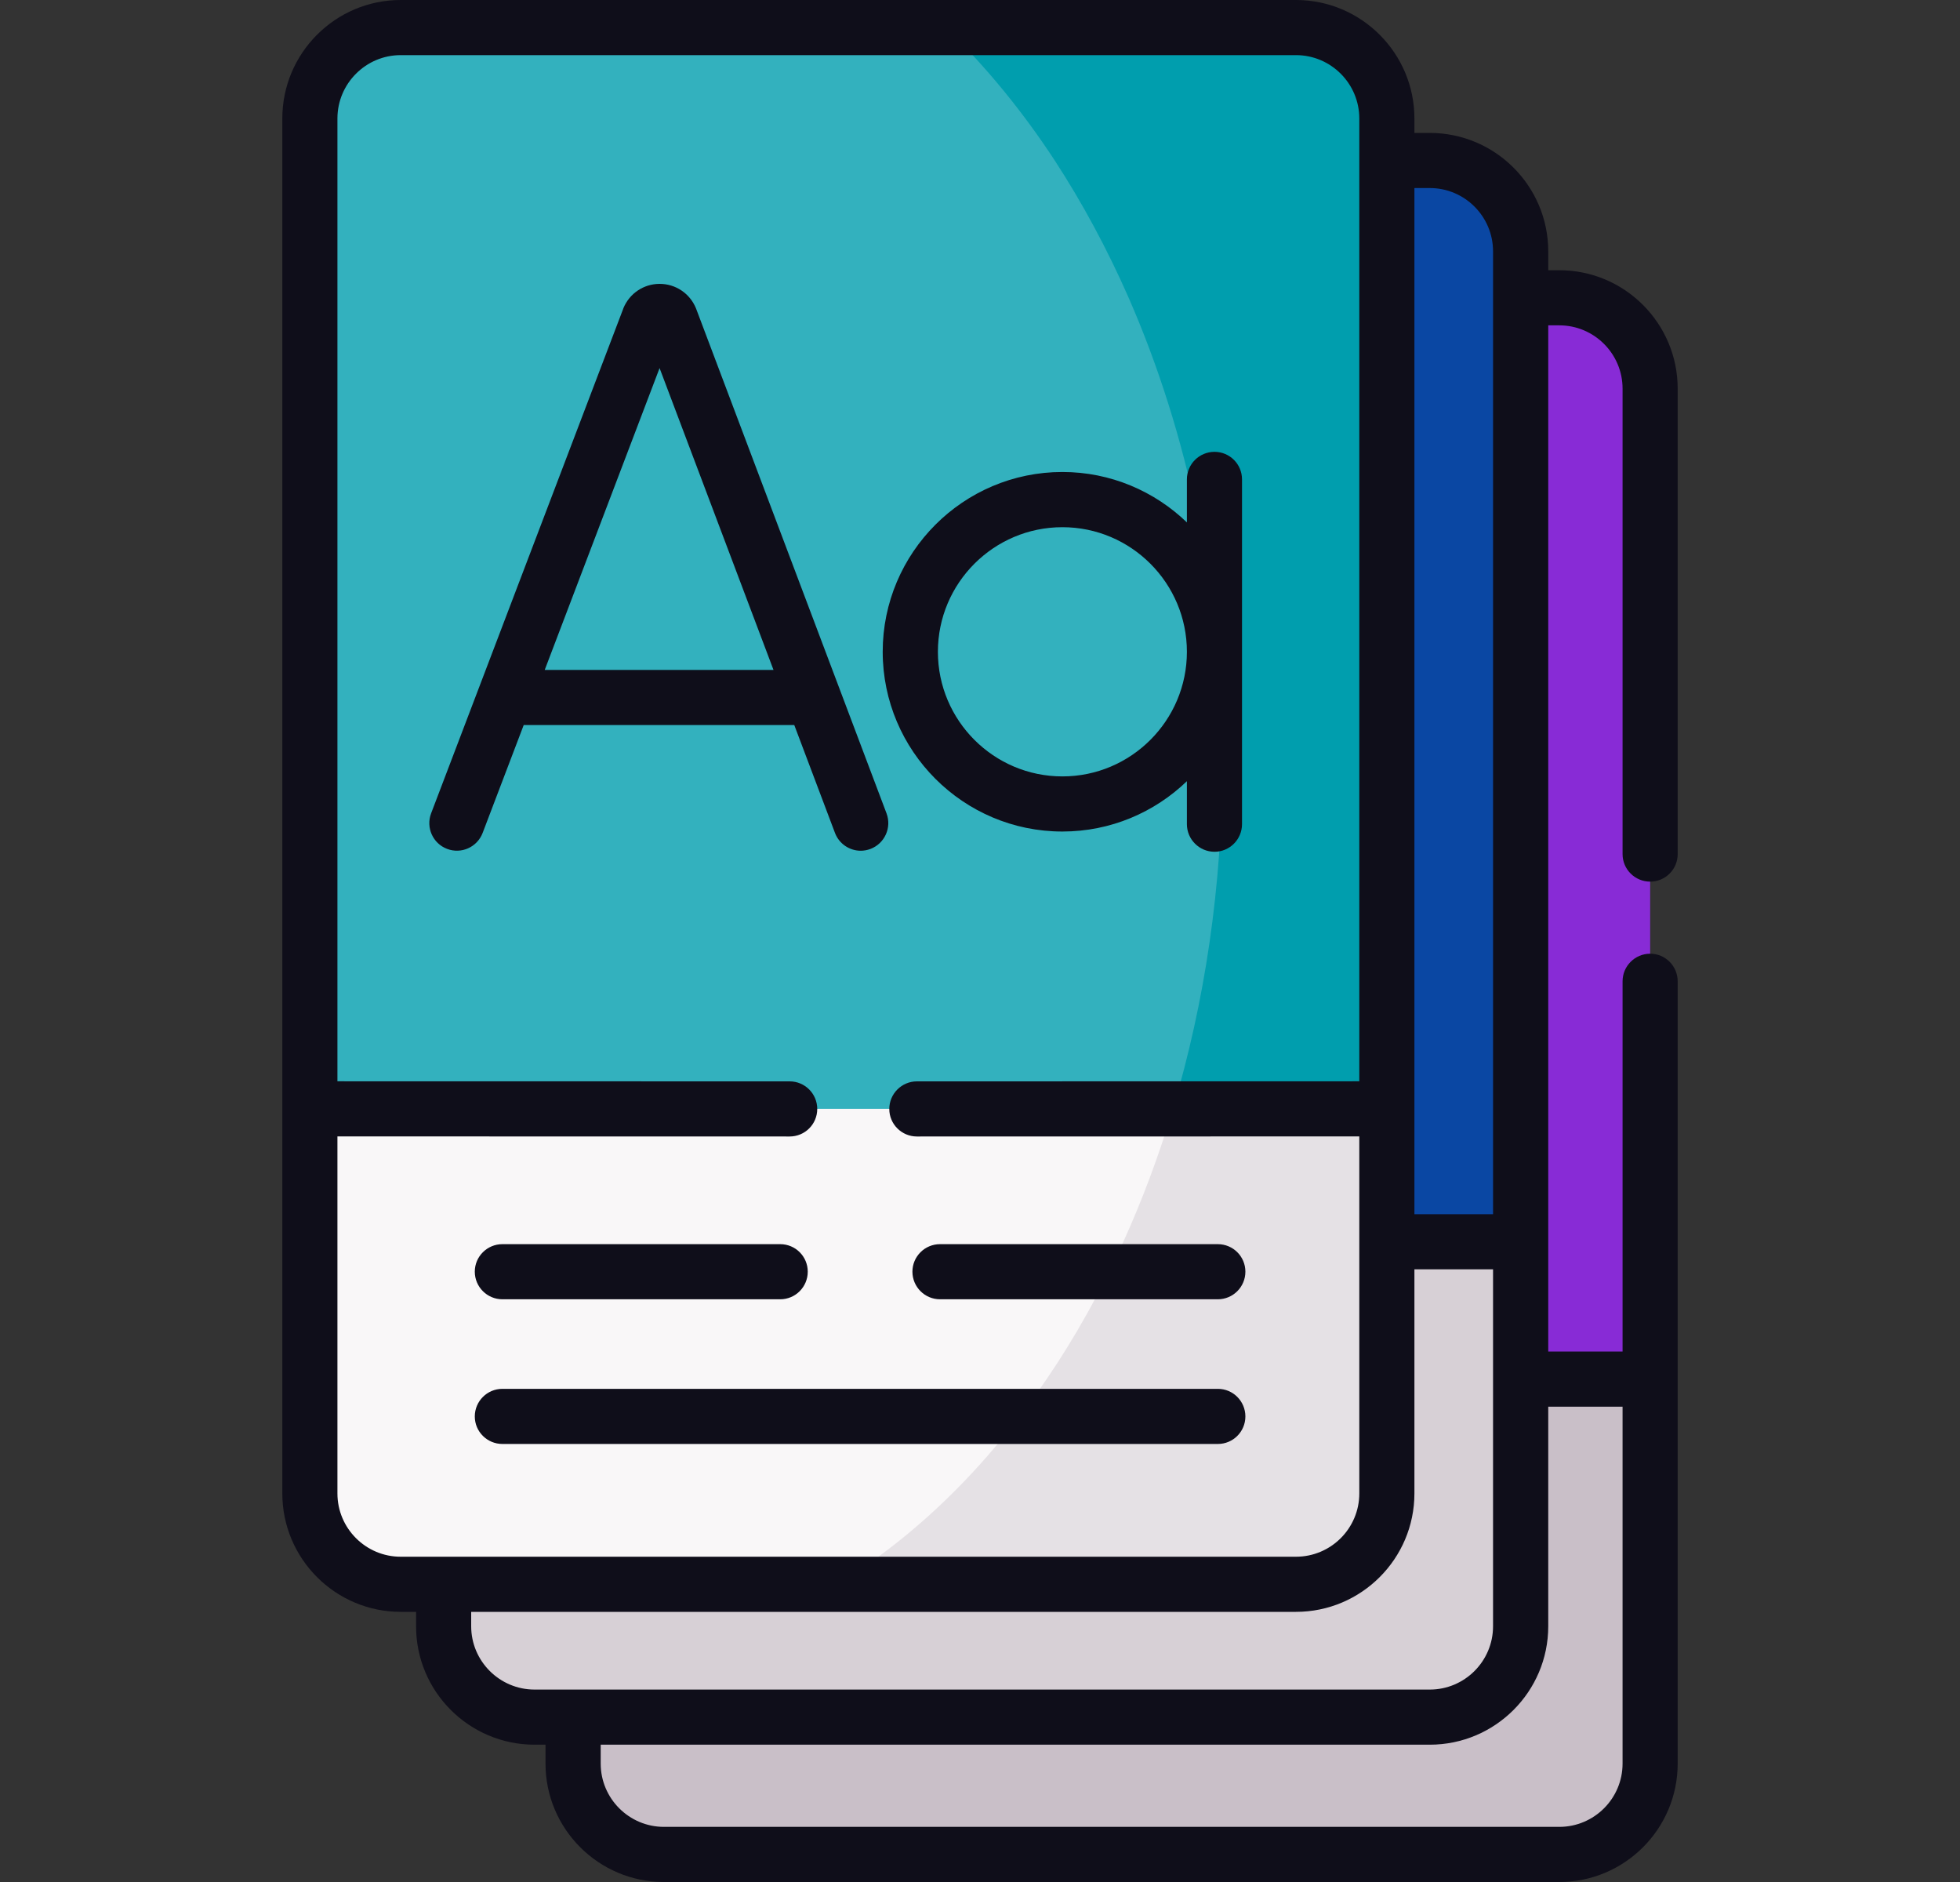 <svg width="25" height="24" viewBox="0 0 25 24" fill="none" xmlns="http://www.w3.org/2000/svg">
<rect x="0" y="0" width="25" height="24" fill="#333333" stroke="none"/>
<g clip-path="url(#clip0_4_773)">
<path fill-rule="evenodd" clip-rule="evenodd" d="M17.69 14.14V3.797V2.046V1.511C17.69 0.873 17.168 0.352 16.53 0.352H5.111C4.473 0.352 3.952 0.873 3.952 1.511V14.14H5.658H7.31H17.69Z" fill="#33B1BE"/>
<path fill-rule="evenodd" clip-rule="evenodd" d="M17.69 14.14H7.31H5.658H3.952V19.045C3.952 19.681 4.473 20.203 5.111 20.203H5.659H7.31H16.53C17.168 20.203 17.69 19.681 17.69 19.045V17.587V15.836V14.14Z" fill="#F9F7F8"/>
<path fill-rule="evenodd" clip-rule="evenodd" d="M17.69 15.836H19.396V3.797V3.205C19.396 2.568 18.875 2.046 18.237 2.046H17.69V3.797V14.14V15.836H17.69Z" fill="#0A47A3"/>
<path fill-rule="evenodd" clip-rule="evenodd" d="M19.396 15.836H17.69V17.587V19.045C17.69 19.681 17.168 20.203 16.53 20.203H7.31H5.658V20.739C5.658 21.377 6.181 21.898 6.818 21.898H7.31H18.237C18.875 21.898 19.396 21.377 19.396 20.739V17.587L19.396 15.836Z" fill="#D7D0D6"/>
<path fill-rule="evenodd" clip-rule="evenodd" d="M19.396 15.836V17.587H21.048V4.956C21.048 4.318 20.525 3.797 19.889 3.797H19.396V15.836Z" fill="#882BD6"/>
<path fill-rule="evenodd" clip-rule="evenodd" d="M21.048 17.587H19.396V20.739C19.396 21.377 18.875 21.898 18.237 21.898H7.31V22.49C7.31 23.127 7.831 23.649 8.469 23.649H19.889C20.525 23.649 21.048 23.127 21.048 22.49V17.587H21.048Z" fill="#C9BFC8"/>
<path fill-rule="evenodd" clip-rule="evenodd" d="M14.396 3.797C15.153 5.527 15.591 7.563 15.591 9.741C15.591 11.301 15.366 12.786 14.961 14.14H17.69V3.797V2.046V1.511C17.69 0.873 17.168 0.352 16.53 0.352H12.062C12.569 0.842 13.037 1.411 13.453 2.046C13.805 2.586 14.121 3.172 14.396 3.797Z" fill="#009EAE"/>
<path fill-rule="evenodd" clip-rule="evenodd" d="M17.69 14.14H14.961C14.783 14.733 14.572 15.299 14.328 15.836C14.043 16.463 13.716 17.05 13.35 17.587C12.6 18.691 11.692 19.587 10.678 20.203H16.53C17.168 20.203 17.69 19.681 17.69 19.045V17.587V15.836V14.14H17.69Z" fill="#E5E1E5"/>
<path d="M10.979 10.849C11.02 10.849 11.062 10.841 11.103 10.826C11.284 10.757 11.376 10.555 11.308 10.373L8.88 3.939C8.879 3.936 8.877 3.932 8.876 3.929C8.798 3.741 8.617 3.62 8.414 3.62C8.211 3.62 8.03 3.741 7.952 3.929C7.951 3.932 7.95 3.935 7.949 3.938L5.499 10.372C5.43 10.553 5.521 10.756 5.702 10.825C5.884 10.895 6.087 10.803 6.156 10.622L6.68 9.246H10.131L10.65 10.621C10.703 10.762 10.837 10.849 10.979 10.849ZM6.948 8.543L8.413 4.694L9.866 8.543H6.948Z" fill="#0F0E1A"/>
<path d="M13.551 10.604C14.167 10.604 14.727 10.359 15.139 9.962V10.51C15.139 10.704 15.297 10.862 15.491 10.862C15.685 10.862 15.842 10.704 15.842 10.51V6.113C15.842 5.919 15.685 5.762 15.491 5.762C15.297 5.762 15.139 5.919 15.139 6.113V6.662C14.727 6.265 14.167 6.019 13.551 6.019C12.287 6.019 11.259 7.048 11.259 8.312C11.26 9.576 12.287 10.604 13.551 10.604ZM13.551 6.723C14.427 6.723 15.139 7.436 15.139 8.312C15.139 9.188 14.427 9.901 13.551 9.901C12.675 9.901 11.963 9.188 11.963 8.312C11.963 7.436 12.675 6.723 13.551 6.723Z" fill="#0F0E1A"/>
<path d="M6.408 16.569H9.952C10.146 16.569 10.303 16.411 10.303 16.217C10.303 16.023 10.146 15.866 9.952 15.866H6.408C6.214 15.866 6.056 16.023 6.056 16.217C6.056 16.411 6.214 16.569 6.408 16.569Z" fill="#0F0E1A"/>
<path d="M11.99 16.569H15.533C15.728 16.569 15.885 16.411 15.885 16.217C15.885 16.023 15.728 15.866 15.533 15.866H11.99C11.796 15.866 11.638 16.023 11.638 16.217C11.638 16.411 11.796 16.569 11.99 16.569Z" fill="#0F0E1A"/>
<path d="M6.408 18.414H15.534C15.728 18.414 15.885 18.257 15.885 18.063C15.885 17.869 15.728 17.711 15.534 17.711H6.408C6.214 17.711 6.056 17.869 6.056 18.063C6.056 18.257 6.214 18.414 6.408 18.414Z" fill="#0F0E1A"/>
<path d="M21.048 11.243C21.242 11.243 21.399 11.086 21.399 10.892V4.956C21.399 4.123 20.722 3.446 19.889 3.446H19.748V3.205C19.748 2.372 19.07 1.695 18.237 1.695H18.041V1.511C18.041 0.678 17.363 0 16.53 0H5.111C4.278 0 3.601 0.678 3.601 1.511V19.045C3.601 19.877 4.278 20.555 5.111 20.555H5.307V20.739C5.307 21.572 5.985 22.249 6.818 22.249H6.958V22.49C6.958 23.323 7.636 24 8.469 24H19.889C20.722 24 21.399 23.323 21.399 22.49V12.514C21.399 12.32 21.242 12.162 21.048 12.162C20.854 12.162 20.696 12.32 20.696 12.514V17.235H19.748V4.149H19.889C20.334 4.149 20.696 4.511 20.696 4.956V10.892C20.696 11.086 20.854 11.243 21.048 11.243ZM18.237 2.398C18.682 2.398 19.044 2.76 19.044 3.205V15.484H18.041V2.398H18.237ZM4.304 19.045V14.492L10.072 14.493H10.072C10.267 14.493 10.424 14.336 10.424 14.142C10.424 13.948 10.267 13.79 10.072 13.79L4.304 13.789V1.511C4.304 1.066 4.666 0.703 5.111 0.703H16.53C16.976 0.703 17.338 1.066 17.338 1.511V13.789L11.695 13.79C11.501 13.79 11.343 13.948 11.343 14.142C11.343 14.336 11.501 14.493 11.695 14.493L17.338 14.492V19.045C17.338 19.49 16.976 19.852 16.53 19.852H5.111C4.666 19.852 4.304 19.49 4.304 19.045ZM6.01 20.739V20.555H16.53C17.363 20.555 18.041 19.878 18.041 19.045V16.187H19.044V20.739C19.044 21.184 18.682 21.546 18.237 21.546H6.818C6.373 21.546 6.01 21.184 6.01 20.739ZM20.696 17.939V22.49C20.696 22.935 20.334 23.297 19.889 23.297H8.469C8.024 23.297 7.662 22.935 7.662 22.49V22.249H18.237C19.07 22.249 19.748 21.572 19.748 20.739V17.939H20.696Z" fill="#0F0E1A"/>
</g>
<defs>
<clipPath id="clip0_4_773">
<rect width="24" height="24" fill="white" transform="translate(0.5 0)"/>
</clipPath>
</defs>
</svg>
